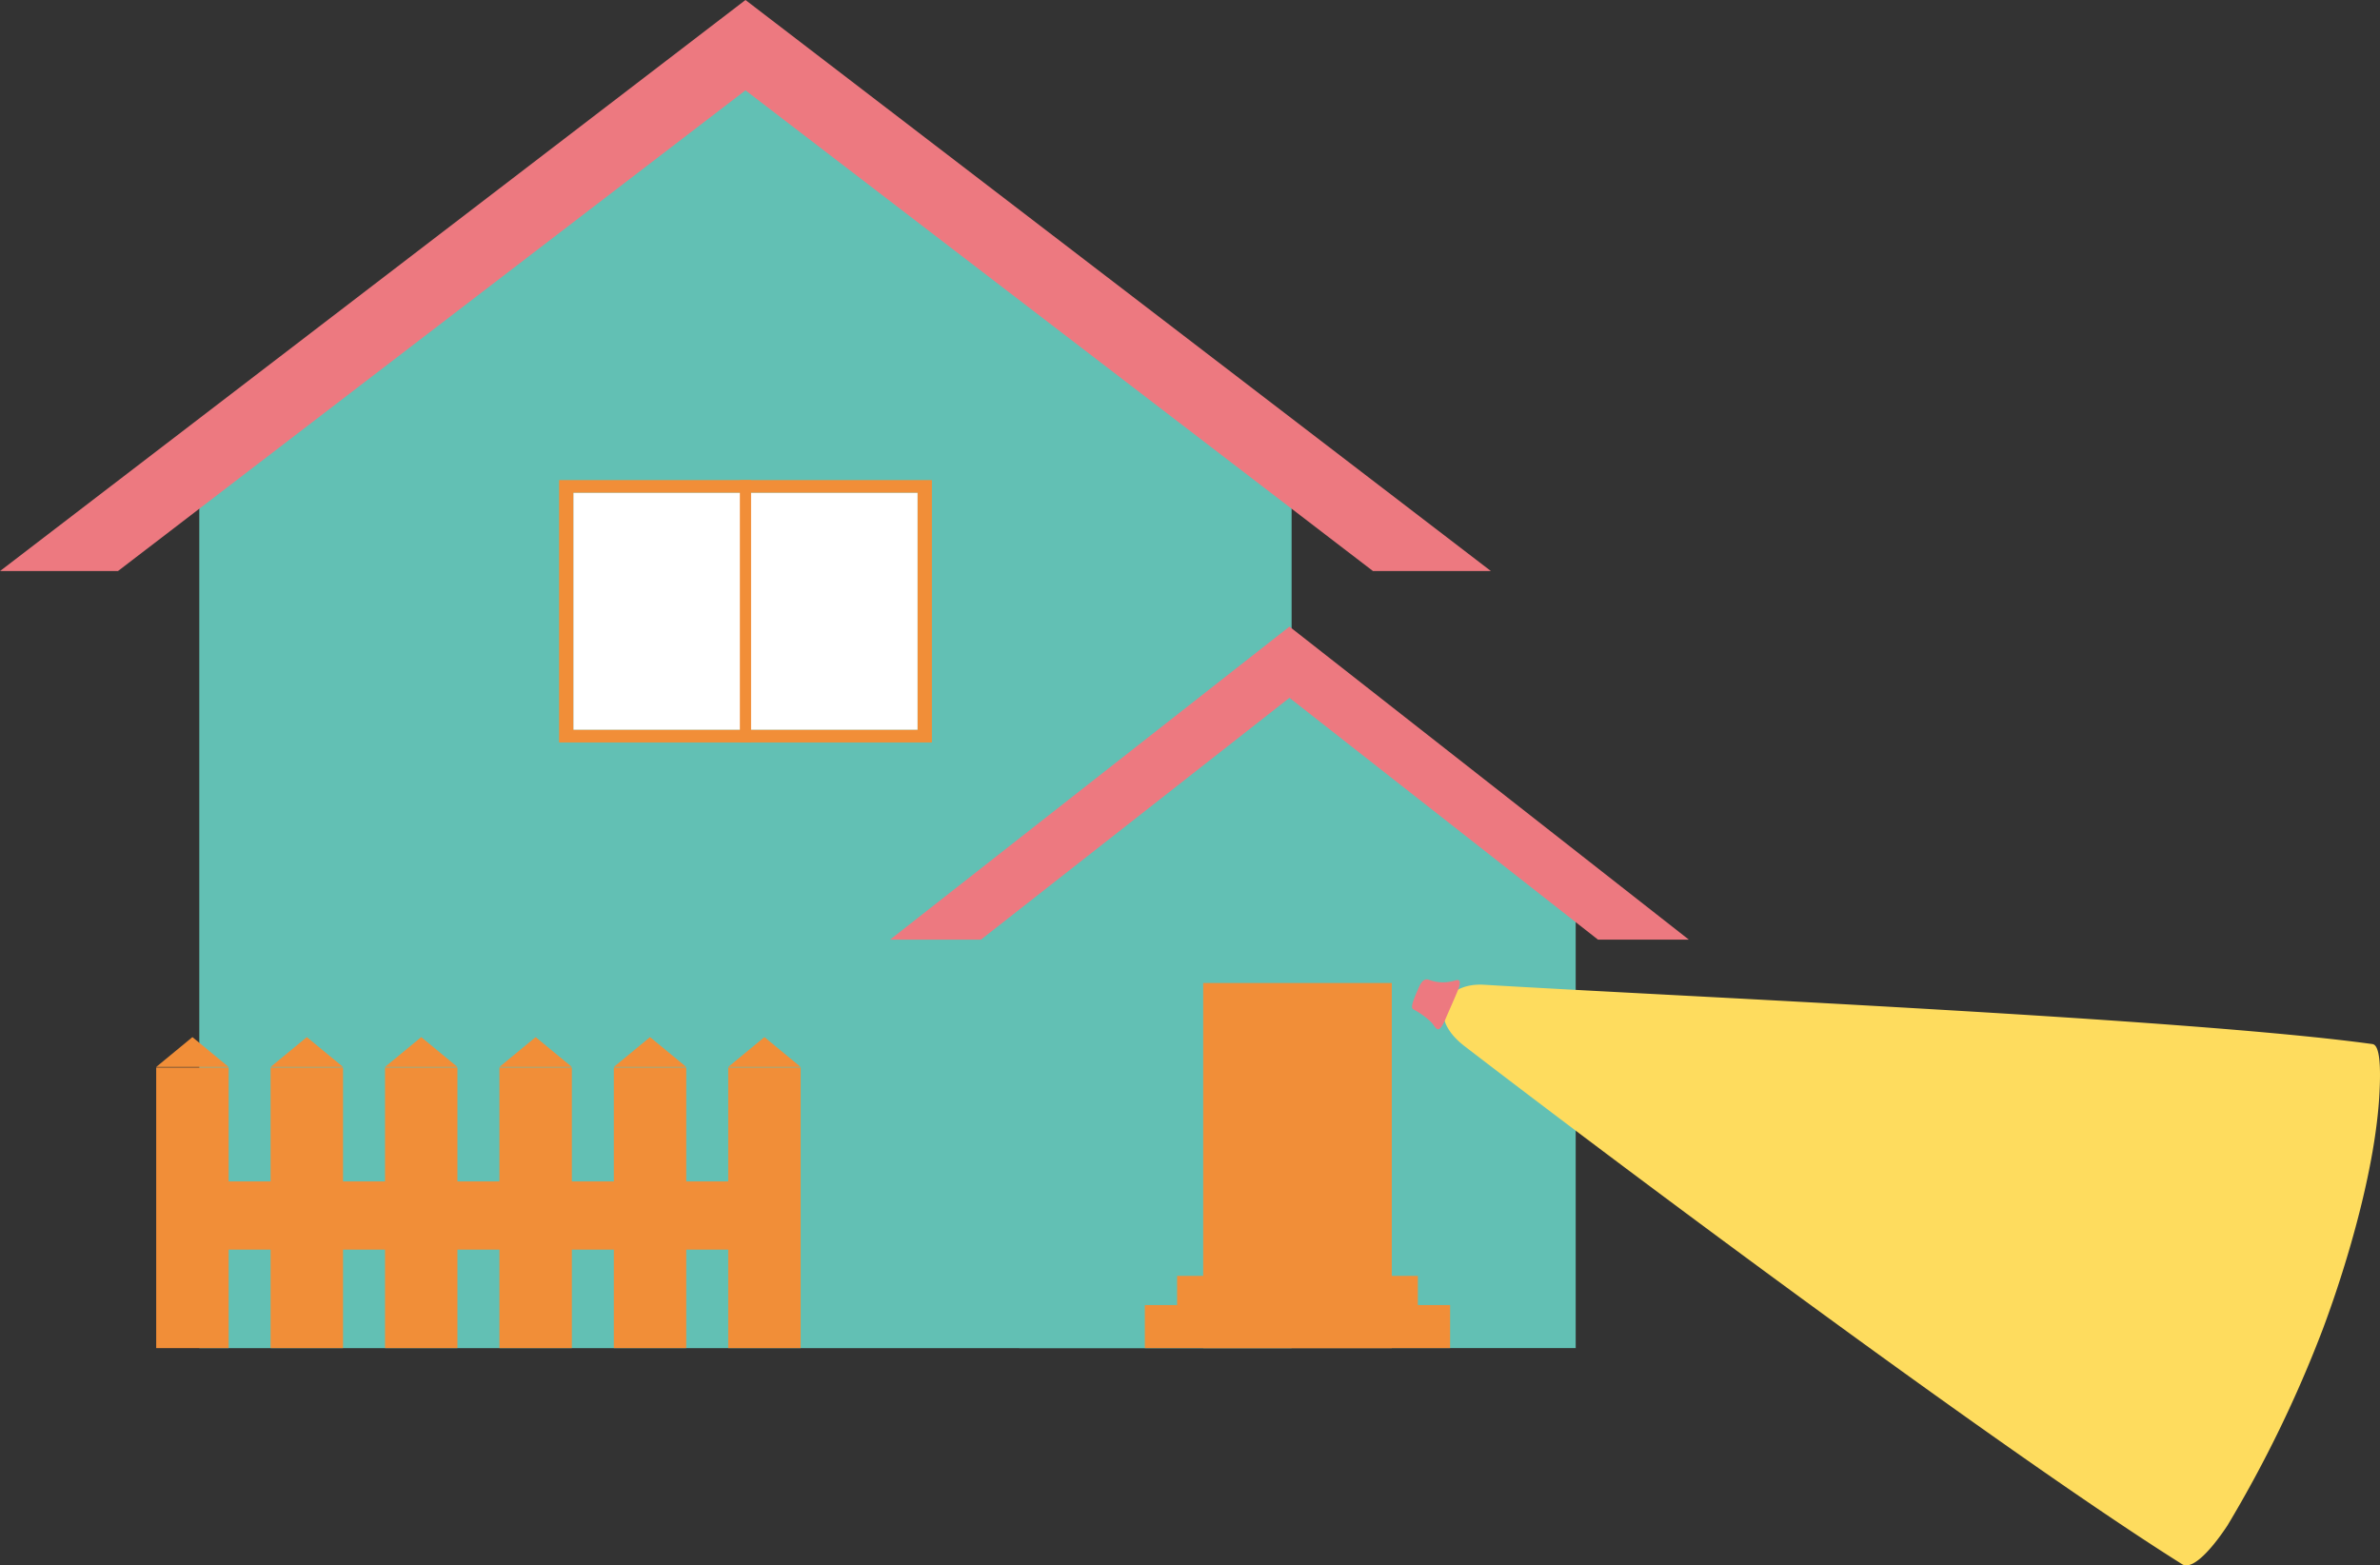 <svg id="グループ_1579" data-name="グループ 1579" xmlns="http://www.w3.org/2000/svg" xmlns:xlink="http://www.w3.org/1999/xlink" width="203.285" height="133.713" viewBox="0 0 203.285 133.713">
  <rect x="0" y="0" width="203.285" height="133.713" fill="#333333" stroke="none"/>
  <defs>
    <clipPath id="clip-path">
      <rect id="長方形_1498" data-name="長方形 1498" width="203.285" height="133.714" fill="none"/>
    </clipPath>
  </defs>
  <path id="パス_9864" data-name="パス 9864" d="M73.24,8.8,26.263,42.047h.326v76.314h93.3V42.047h.326Z" transform="translate(-9.567 -3.206)" fill="#62c0b4"/>
  <path id="パス_9865" data-name="パス 9865" d="M63.674,0,0,48.78H10.074l53.6-41.063,53.6,41.063h10.074Z" transform="translate(0 0)" fill="#ed7980"/>
  <rect id="長方形_1486" data-name="長方形 1486" width="29.408" height="20.263" transform="translate(48.969 42.083)" fill="#fff"/>
  <path id="パス_9866" data-name="パス 9866" d="M75.114,86.917h31.843V64.509H75.114Zm30.625-1.072H76.331V65.581h29.408Z" transform="translate(-27.361 -23.498)" fill="#f18e38"/>
  <rect id="長方形_1487" data-name="長方形 1487" width="0.958" height="22.408" transform="translate(63.195 41.011)" fill="#f18e38"/>
  <path id="パス_9867" data-name="パス 9867" d="M160.61,93.352l-23.93,16.934h.166v38.873h47.528V110.286h.166Z" transform="translate(-49.788 -34.005)" fill="#62c0b4"/>
  <path id="パス_9868" data-name="パス 9868" d="M180.049,110.927h7.761L153.7,84.19l-34.11,26.737h7.761L153.7,90.274Z" transform="translate(-43.562 -30.667)" fill="#ed7980"/>
  <path id="パス_9869" data-name="パス 9869" d="M97.839,141.9l3.093-2.549,3.093,2.549Z" transform="translate(-35.639 -50.762)" fill="#f18e38"/>
  <rect id="長方形_1488" data-name="長方形 1488" width="6.187" height="23.969" transform="translate(62.2 91.185)" fill="#f18e38"/>
  <path id="パス_9870" data-name="パス 9870" d="M82.469,141.9l3.094-2.549,3.093,2.549Z" transform="translate(-30.04 -50.762)" fill="#f18e38"/>
  <rect id="長方形_1489" data-name="長方形 1489" width="6.187" height="23.969" transform="translate(52.429 91.185)" fill="#f18e38"/>
  <path id="パス_9871" data-name="パス 9871" d="M67.1,141.9l3.093-2.549,3.093,2.549Z" transform="translate(-24.441 -50.762)" fill="#f18e38"/>
  <rect id="長方形_1490" data-name="長方形 1490" width="6.187" height="23.969" transform="translate(42.657 91.185)" fill="#f18e38"/>
  <path id="パス_9872" data-name="パス 9872" d="M51.727,141.9l3.093-2.549,3.093,2.549Z" transform="translate(-18.842 -50.762)" fill="#f18e38"/>
  <rect id="長方形_1491" data-name="長方形 1491" width="6.187" height="23.969" transform="translate(32.885 91.185)" fill="#f18e38"/>
  <path id="パス_9873" data-name="パス 9873" d="M36.357,141.9l3.093-2.549,3.093,2.549Z" transform="translate(-13.243 -50.762)" fill="#f18e38"/>
  <rect id="長方形_1492" data-name="長方形 1492" width="6.187" height="23.969" transform="translate(23.113 91.185)" fill="#f18e38"/>
  <path id="パス_9874" data-name="パス 9874" d="M20.986,141.9l3.093-2.549,3.093,2.549Z" transform="translate(-7.644 -50.762)" fill="#f18e38"/>
  <rect id="長方形_1493" data-name="長方形 1493" width="6.187" height="23.969" transform="translate(13.342 91.185)" fill="#f18e38"/>
  <rect id="長方形_1494" data-name="長方形 1494" width="51.523" height="5.827" transform="translate(14.516 100.915)" fill="#f18e38"/>
  <rect id="長方形_1495" data-name="長方形 1495" width="16.108" height="31.188" transform="translate(102.769 83.967)" fill="#f18e38"/>
  <rect id="長方形_1496" data-name="長方形 1496" width="20.564" height="3.676" transform="translate(100.541 108.985)" fill="#f18e38"/>
  <rect id="長方形_1497" data-name="長方形 1497" width="26.076" height="3.676" transform="translate(97.784 111.478)" fill="#f18e38"/>
  <g id="グループ_1284" data-name="グループ 1284" transform="translate(0 0)">
    <g id="グループ_1283" data-name="グループ 1283" clip-path="url(#clip-path)">
      <path id="パス_9875" data-name="パス 9875" d="M273.276,137.375c.653.09.71,2.081.584,4.338-.341,6.088-2.594,14.02-4.809,19.954a106.119,106.119,0,0,1-8.169,16.832c-1.441,2.18-3.027,3.832-3.862,3.308-14.59-9.155-46.341-32.757-61.3-44.258-3.324-2.554-1.69-5.445,1.666-5.243,16.48.991,59.983,2.878,75.9,5.069" transform="translate(-70.629 -48.19)" fill="#fedc5e"/>
      <path id="パス_9876" data-name="パス 9876" d="M189.834,134.158a6.936,6.936,0,0,1,1.473,1.048c.47.453.606,1.353,1.317-.352.247-.591.743-1.676,1-2.321s.241-.983-.2-.858a3.447,3.447,0,0,1-2.216-.027c-.413-.177-.683.08-.949.7-.436,1.016-.727,1.682-.421,1.812" transform="translate(-69.104 -47.935)" fill="#ed7980"/>
    </g>
  </g>
</svg>
